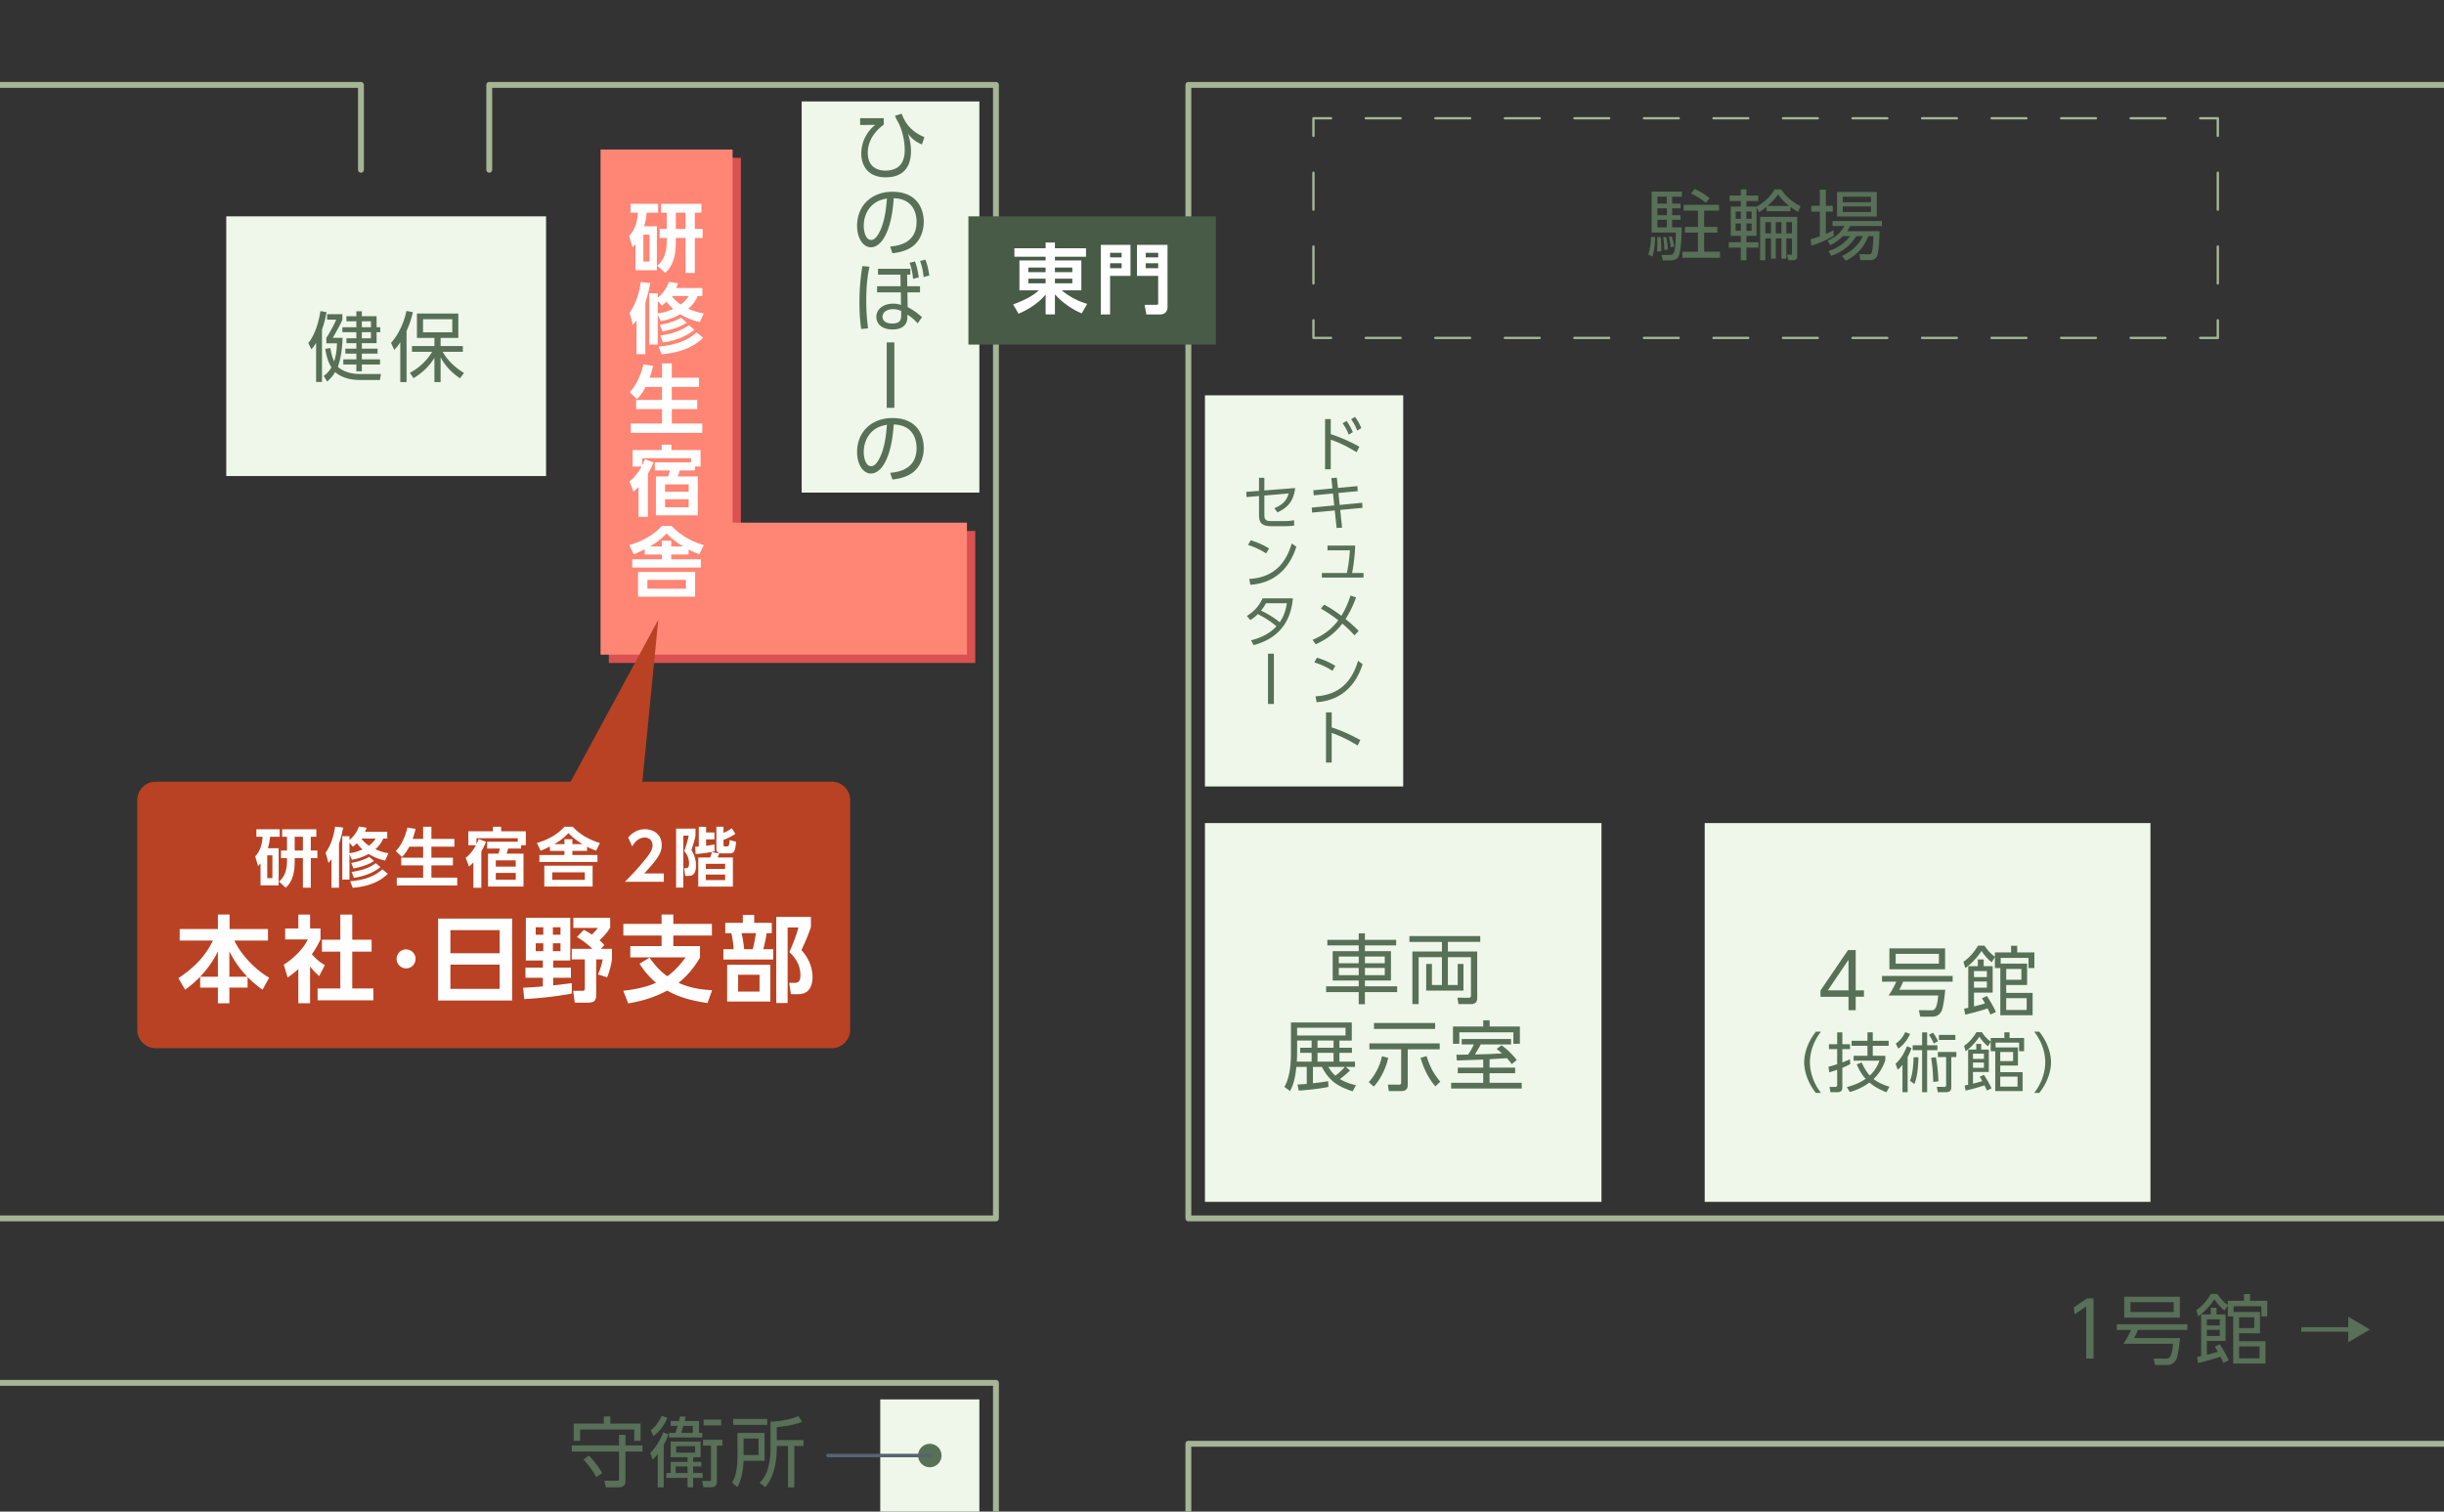 <svg xmlns="http://www.w3.org/2000/svg" xml:space="preserve" width="590" height="365" style="enable-background:new 0 0 590 365"><rect width="100%" height="100%" fill="#333333" stroke="none"/><style>.st1{fill:#ff8575}.st3,.st4,.st5,.st6{fill:none;stroke:#a5b595;stroke-linecap:round;stroke-linejoin:round}.st3{stroke-width:1.417;stroke-miterlimit:10}.st4,.st5,.st6{stroke-width:.567}.st5,.st6{stroke-dasharray:8.393,8.393}.st6{stroke-dasharray:8.907,8.907}.st9{fill:#eef7e9}.st15{fill:#577057}.st16{fill:#fff}</style><g id="レイヤー_2"><path d="M178.853 128.201V38.107h-31.876v121.969h88.452v-31.875z" style="fill:#db5151"/><path d="M176.853 126.201V36.107h-31.876v121.969h88.452v-31.875z" class="st1"/><path d="M535.397 77.34v4.252h-4.252" class="st4"/><path d="M522.752 81.592H325.523" class="st5"/><path d="M321.326 81.592h-4.252V77.34" class="st4"/><path d="M317.074 68.434V37.261" class="st6"/><path d="M317.074 32.808v-4.252h4.252" class="st4"/><path d="M329.719 28.556h197.229" class="st5"/><path d="M531.145 28.556h4.252v4.252" class="st4"/><path d="M535.397 41.714v31.173" class="st6"/><path d="M290.881 198.742h95.729v91.452h-95.729zM290.881 95.452h47.865v94.452h-47.865zM212.497 337.91h23.932V365h-23.932zM193.526 24.496h42.903v94.452h-42.903zM54.622 52.238h77.205v62.71H54.622zM411.526 198.742h107.613v91.452H411.526z" class="st9"/><path d="M118.107 40.991V20.496h122.322v38.812h46.452V20.496H600V-10H-10v30.496h97.139v20.495M286.881 74.24v219.954H600v54.426H286.881V375h-46.452v-41.09H-10v-39.716h250.429V73.776z" class="st3"/><path d="M233.784 52.238h59.742v30.968h-59.742z" style="fill:#475b47"/><path d="m155.073 188.748 3.842-39.096-21.162 39.096H37.591a4.452 4.452 0 0 0-4.452 4.452v55.457a4.452 4.452 0 0 0 4.452 4.452h163.193a4.452 4.452 0 0 0 4.452-4.452V193.2a4.452 4.452 0 0 0-4.452-4.452h-45.711z" style="fill:#b84223"/></g><g id="レイヤー_3"><path d="M151.822 48.749h18.702v96.516h-18.702z" class="st1"/><path d="M397.88 61.463c.646-1.77.683-3.705.683-4.24l.995.037c-.019.977-.11 2.967-.646 4.664l-1.032-.461zm8.148-13.972h-2.359v1.677h2.027v1.125h-2.027v1.677h2.027v1.106h-2.027v1.825h2.286c0 4.608-.461 6.304-.608 6.691-.166.479-.498 1.272-2.12 1.272h-1.824l-.277-1.327 1.936.018c1.18.019 1.383-.7 1.512-5.4h-5.861v-9.898h7.317v1.234zM400 60.707c.037-.461.092-.977.092-1.972 0-.535-.019-.903-.036-1.475h.829c.147 1.18.185 2.046.147 3.447H400zm2.397-13.216h-2.286v1.677h2.286v-1.677zm0 2.802h-2.286v1.677h2.286v-1.677zm0 2.783h-2.286v1.825h2.286v-1.825zm-.627 7.281a16.41 16.41 0 0 0-.276-3.097l.756-.019c.073.313.35 1.733.387 3.023l-.867.093zm1.548-.645c-.073-.959-.184-1.53-.424-2.562l.701-.037c.239.792.461 1.604.534 2.433l-.811.166zm11.668-8.848h-3.594v3.926h3.188v1.383h-3.188v4.608h3.834v1.456h-9.088v-1.456h3.761v-4.608h-3.134V54.79h3.134v-3.926h-3.447v-1.419h8.534v1.419zm-3.17-1.88c-1.327-1.051-2.12-1.567-3.576-2.249l.848-1.088c1.567.682 2.268 1.18 3.613 2.175l-.885 1.162zM430.001 45.721c1.014 1.641 2.783 3.152 4.645 4.055l-.553 1.383a16.65 16.65 0 0 1-1.881-1.198v1.051h-5.75v-1.088a14.31 14.31 0 0 1-1.807 1.327l-.608-1.161v6.857h-2.452v1.53h2.913v1.309h-2.913v3.06h-1.345v-3.06h-2.913v-1.309h2.913v-1.53h-2.434v-7.078h2.434v-1.327h-2.71v-1.327h2.71v-1.493h1.345v1.493h2.857v1.327h-2.857v1.327h2.452v.055c1.936-1.161 3.281-2.359 4.387-4.203h1.567zm-9.751 5.346h-1.254v1.77h1.254v-1.77zm0 2.894h-1.254v1.77h1.254v-1.77zm2.599-2.894h-1.254v1.77h1.254v-1.77zm0 2.894h-1.254v1.77h1.254v-1.77zm11.004 7.871c0 .553-.129 1.014-1.124 1.014h-.977l-.369-1.364.866.037c.351.019.351-.184.351-.35v-3.595h-1.364v4.885h-1.18v-4.885h-1.364v4.885h-1.161v-4.885h-1.363v5.272h-1.254V52.357h8.939v9.475zm-6.322-8.203h-1.363v2.728h1.363v-2.728zm4.386-3.908c-1.456-1.143-2.175-2.083-2.672-2.765-.849 1.235-1.973 2.268-2.562 2.765h5.234zm-1.861 3.908h-1.364v2.728h1.364v-2.728zm2.544 0h-1.364v2.728h1.364v-2.728zM442.692 56.947c-1.456.885-3.612 1.825-5.4 2.396l-.203-1.566c.59-.166 1.235-.351 2.23-.719v-5.954h-2.064v-1.419h2.064v-3.908h1.456v3.908h1.678v1.419h-1.678v5.382c.922-.405 1.383-.645 1.825-.903l.092 1.364zm11.023-1.125c.019 1.843-.166 5.125-.554 5.936-.239.498-.607 1.051-1.695 1.051h-2.378l-.203-1.438 2.305.019c.516 0 .663-.387.737-.701.129-.59.239-1.511.332-3.668h-1.235c-1.032 2.728-2.857 4.682-5.438 5.936l-.922-1.143c2.654-1.253 4.221-2.986 5.032-4.792h-1.566c-1.954 3.207-4.903 4.332-6.047 4.756l-.663-1.162c1.161-.387 3.281-1.161 5.217-3.594h-1.751c-1.272 1.29-2.378 1.843-3.023 2.175l-.682-1.087c1.99-.885 3.004-1.77 4.11-3.539h-2.895v-1.198h11.908v1.198h-7.632c-.295.516-.479.83-.792 1.253h7.835zm-.645-9.474v5.935h-9.585v-5.935h9.585zm-1.401 1.143h-6.82v1.346h6.82v-1.346zm0 2.359h-6.82v1.346h6.82V49.85z" class="st15"/><path d="M158.578 54.64v10.599h-5.18v-6.286c-.221.258-.312.369-.7.756l-.811-2.728c1.327-1.567 1.936-3.078 2.101-5.622h-1.77v-2.138h6.654v2.138h-2.765c-.147 1.585-.313 2.286-.627 3.281h3.098zm-1.788 2.01h-1.475v6.506h1.475V56.65zm4.165-5.291h-1.382v-2.138h9.75v2.138h-1.585v3.926h1.88v2.175h-1.88v8.442h-2.249V57.46h-2.341v.996c0 2.968-.571 5.677-2.562 7.447l-1.898-1.751c.756-.701 2.267-2.102 2.267-5.825v-.867h-1.714v-2.175h1.714v-3.926zm2.194 3.926h2.341v-3.926h-2.341v3.926zM153.657 77.378c-.24.351-.461.608-.866 1.069l-.812-2.931c1.493-2.064 2.341-4.811 2.71-7.429l2.304.258c-.239 1.198-.59 2.838-1.198 4.664v12.516h-2.138v-8.147zm15.28.406c-.885-.221-2.599-.626-4.7-1.898-2.083 1.143-3.797 1.475-4.756 1.659l-.7-1.585v7.244h-2.046V70.817h2.046v1.069c.332-.258 1.88-1.475 2.71-3.834l2.193.35a13.48 13.48 0 0 1-.461 1.143h6.341v1.935h-1.125c-.331.793-1.014 1.954-2.267 3.06 1.456.682 2.71.958 3.724 1.143l-.959 2.101zm-10.156-5.125v3.005c.94-.111 2.156-.351 3.724-1.069-.94-.866-1.29-1.364-1.585-1.77-.479.479-.793.701-1.162.996l-.977-1.162zm10.949 8.885c-.94.922-3.613 3.484-10.009 4l-.756-1.862c5.511-.461 7.853-2.23 9.197-3.41l1.568 1.272zm-3.963-3.649c-1.327.958-3.558 1.714-5.844 2.12l-.645-1.567c1.29-.24 3.354-.664 5.143-1.732l1.346 1.179zm1.861 1.732c-2.691 2.175-5.824 2.802-7.576 3.078l-.663-1.677c2.71-.387 5.161-1.18 6.912-2.507l1.327 1.106zm-5.456-8.147c.239.332.848 1.162 2.156 2.046.978-.719 1.493-1.346 1.936-2.046h-4.092zM155.869 93.426c-.903 1.696-1.622 2.47-2.102 2.949l-1.751-1.696c.627-.664 2.23-2.378 3.317-6.691l2.323.369c-.166.664-.369 1.566-.849 2.857h3.005v-3.465h2.359v3.465h6.562v2.212h-6.562v3.152h6.138v2.193h-6.138v3.502h7.373v2.249h-17.253v-2.249h7.521v-3.502h-6.249v-2.193h6.249v-3.152h-3.943zM156.421 124.79h-2.268v-7.226c-.442.46-.682.7-1.234 1.161l-.959-2.47c1.659-1.309 2.691-3.17 2.931-3.612h-2.175v-3.981h7.023v-1.291h2.341v1.291h7.041v3.981h-1.364v.958h-3.668c-.203.682-.239.812-.461 1.438h4.829v9.401h-10.119v-9.401h2.949c.185-.479.203-.571.442-1.438h-3.649v-1.954h8.737v-1.014h-11.779v1.732c.351-.682.461-.977.646-1.493l2.064.792c-.368.921-.663 1.548-1.327 2.747v10.379zm9.824-7.834h-5.695v1.788h5.695v-1.788zm0 3.594h-5.695v1.936h5.695v-1.936zM166.228 133.888h-4.185v1.161h7.151v1.991h-16.57v-1.991h7.151v-1.161h-4.147v-1.254c-.885.442-1.456.719-2.654 1.198l-1.051-2.212c2.157-.645 5.383-1.898 7.834-4.626h2.396c2.802 3.097 6.636 4.295 7.742 4.645l-1.088 2.193a24.33 24.33 0 0 1-2.58-1.143v1.199zm1.585 10.175h-13.788v-5.954h13.788v5.954zm-2.231-4.056h-9.29v2.139h9.29v-2.139zm-.664-8.055c-2.248-1.364-3.373-2.525-3.999-3.152-.885.94-1.991 1.973-4.037 3.152h2.894v-1.401h2.268v1.401h2.874z" class="st16"/><path d="M213.341 28.546v1.548c-2.359 1.77-3.853 4.074-3.853 6.783 0 3.484 2.359 4.313 4.258 4.313 2.912 0 4.663-1.53 4.663-4.94 0-2.581-.773-5.235-1.548-6.654-.554-.996-.719-1.401-.812-1.641l1.622-.498c.719 1.899 1.954 4.185 5.493 5.659l-.608 1.77c-1.861-.811-2.654-1.696-3.373-2.618.461 1.309.737 2.82.737 4.203 0 3.06-1.198 6.341-6.102 6.341-5.363 0-5.898-4.295-5.898-5.659 0-2.728 1.198-5.253 3.373-7.004l-3.649.037v-1.641h5.697zM214.889 59.542c1.898-.203 6.378-.737 6.378-6.009 0-1.457-.442-5.512-5.512-5.678-.166 2.139-.534 6.673-2.433 9.714-1.088 1.714-2.268 2.138-3.097 2.138-1.807 0-3.318-2.138-3.318-5.18 0-5.014 3.65-8.221 8.516-8.221 5.973 0 7.576 4.129 7.576 7.244 0 2.194-.793 4.369-2.47 5.77-1.198.996-3.042 1.622-5.088 1.825l-.552-1.603zm-3.815-10.433c-1.714 1.253-2.562 3.317-2.562 5.456 0 1.253.461 3.373 1.77 3.373.774 0 1.327-.682 1.807-1.493 1.549-2.654 1.844-6.396 2.027-8.516-1.088.203-2.102.479-3.042 1.18zM209.894 64.401c-.59 2.691-.774 5.456-.774 8.202 0 3.3.313 5.77.442 6.673l-1.658.166c-.148-1.051-.425-3.042-.425-6.359 0-4.498.498-7.521.701-8.829l1.714.147zm9.217 9.751c1.05.553 2.082 1.18 3.465 2.433l-1.051 1.493a10.547 10.547 0 0 0-2.47-2.101l-.019.885c-.019.774-.461 2.691-3.539 2.691-3.226 0-3.944-1.936-3.944-3.041 0-1.788 1.622-3.189 4.036-3.189a5.65 5.65 0 0 1 1.917.313l-.036-3.041h-5.732V69.12h5.677l-.037-2.802h-5.419v-1.419h7.797v1.419h-.774l.037 2.802h3.078v1.475h-3.041l.055 3.557zm-1.549.958c-.387-.184-.959-.46-1.973-.46-1.4 0-2.543.682-2.543 1.825 0 .811.607 1.641 2.341 1.641 2.193 0 2.175-1.18 2.175-2.396v-.61zm3.318-11.981c.479 1.235.663 2.193.921 3.853l-1.382.35c-.166-1.622-.332-2.378-.83-3.889l1.291-.314zm2.506-.442c.517 1.291.701 2.23.959 3.834l-1.383.369c-.147-1.512-.35-2.47-.848-3.871l1.272-.332zM215.903 98.475h-1.843V82.678h1.843v15.797zM214.889 114.173c1.898-.203 6.378-.737 6.378-6.009 0-1.456-.442-5.511-5.512-5.677-.166 2.138-.534 6.672-2.433 9.714-1.088 1.714-2.268 2.138-3.097 2.138-1.807 0-3.318-2.138-3.318-5.18 0-5.014 3.65-8.221 8.516-8.221 5.973 0 7.576 4.129 7.576 7.244 0 2.193-.793 4.369-2.47 5.77-1.198.995-3.042 1.622-5.088 1.825l-.552-1.604zm-3.815-10.433c-1.714 1.254-2.562 3.318-2.562 5.456 0 1.254.461 3.374 1.77 3.374.774 0 1.327-.682 1.807-1.493 1.549-2.654 1.844-6.396 2.027-8.516-1.088.202-2.102.479-3.042 1.179zM337.04 228.281h-7.539v1.4h6.286v7.078h-6.286v1.401h7.778v1.4h-7.778v2.913h-1.493v-2.913h-7.87v-1.4h7.87v-1.401h-6.285v-7.078h6.285v-1.4h-7.575v-1.346h7.575v-1.567h1.493v1.567h7.539v1.346zm-9.032 2.69h-4.811v1.622h4.811v-1.622zm0 2.747h-4.811v1.751h4.811v-1.751zm6.286-2.747h-4.793v1.622h4.793v-1.622zm0 2.747h-4.793v1.751h4.793v-1.751zM357.344 226.031v1.401h-7.814v2.323h7.078v11.225c0 .516-.093 1.475-1.53 1.475h-2.986l-.258-1.548 2.617.019c.608 0 .646-.258.646-.627v-9.179h-5.566v6.728h2.377v-5.087h1.383v6.433h-8.995v-6.433h1.383v5.087h2.414v-6.728h-5.622v11.336h-1.511v-12.7h7.133v-2.323h-7.853v-1.401h17.104zM325.91 258.478c-.902.885-1.917 1.696-2.451 2.064 1.475.903 2.931 1.272 3.871 1.493l-.774 1.475c-3.668-1.18-5.677-2.543-7.446-5.898h-2.157v3.963c1.18-.147 2.562-.313 3.687-.516l.056 1.382c-2.249.516-5.807.792-7.171.903l-.295-1.475c.479-.019.94-.037 2.23-.147v-4.111h-2.507c-.331 3.355-.995 4.866-1.529 5.825l-1.364-.996c1.438-2.396 1.585-6.083 1.585-8.276v-7.281h14.69v4.369h-2.985v1.732h3.022v1.235h-3.022v2.12h3.76v1.271h-2.23l1.03.868zm-9.271-7.225h-3.502v2.931c0 .94-.056 1.696-.074 2.157h3.576v-2.12h-2.765v-1.235h2.765v-1.733zm8.184-3.097h-11.687v1.88h11.687v-1.88zm-2.894 3.097h-3.87v1.732h3.87v-1.732zm0 2.967h-3.87v2.12h3.87v-2.12zm-1.253 3.392c.313.535.811 1.364 1.695 2.12a13.87 13.87 0 0 0 2.286-2.12h-3.981zM330.418 261.28c1.419-1.457 2.783-4.019 3.188-6.23l1.512.369c-.554 2.802-2.23 5.714-3.503 6.949l-1.197-1.088zm17.141-9.345v1.438h-7.723v8.553c0 .848-.259 1.53-1.604 1.53h-2.967l-.222-1.567 2.654.019c.424 0 .553-.166.553-.571v-7.963h-7.668v-1.438h16.977zm-1.105-4.922v1.438h-14.765v-1.438h14.765zm-2.064 8c.921 2.949 1.732 4.203 3.299 6.193l-1.18 1.106c-1.806-2.046-2.968-4.737-3.575-6.894l1.456-.405zM359.588 257.796h6.176v1.346h-6.176v2.322h7.761v1.383h-17.032v-1.383h7.742v-2.322h-6.139v-1.346h6.139v-1.936c-1.014.019-5.456.185-6.359.203l-.129-1.383c.202.019 2.488-.037 2.856-.037.922-1.457 1.125-1.917 1.364-2.452h-2.931v-1.309h11.926v1.309h-7.317c-.664 1.198-.737 1.327-1.42 2.415 2.82-.055 3.447-.074 6.544-.258-.553-.498-.922-.774-1.29-1.051l1.161-.903c1.77 1.235 3.06 2.747 3.687 3.558l-1.198.996c-.295-.406-.479-.664-1.161-1.438-.553.037-4.037.24-4.203.258v2.028zm.018-11.428v1.493h7.3v4.166h-1.567v-2.765h-13.05v2.765h-1.53v-4.166h7.3v-1.493h1.547zM446.246 243.925v-3.244h-6.765v-1.512l6.654-9.769h1.843v9.732h1.991v1.548h-1.991v3.244h-1.732zm-4.995-4.792h4.995v-7.392l-4.995 7.392zM469.595 238.985c-.037.479-.388 4.24-.94 5.235-.424.756-1.069 1.272-2.304 1.272h-2.783l-.351-1.567 2.986.019c.627 0 1.419-.019 1.695-3.576h-11.963a21.894 21.894 0 0 0 1.844-3.336h-3.447v-1.383h17.051v1.383h-11.944c-.295.719-.535 1.198-.94 1.954h11.096zm-.037-4.94H456.12v-5.051h13.438v5.051zm-1.493-3.723h-10.433v2.359h10.433v-2.359zM481.585 229.971h3.907v-1.604h1.475v1.604h4.147v3.779h-1.419v-2.452h-6.709v1.382h6.377v5.161h-5.051v1.899h6.378v5.401h-7.797V233.75h-1.309v-2.636l-.774 1.235c-1.309-1.014-2.138-2.267-2.451-2.728-.498.737-1.807 2.617-3.908 4.129l-.461-1.512c1.364-.94 2.581-2.285 3.521-3.907h1.548c.627.885 1.235 1.732 2.525 2.691v-1.051zm-1.935 10.525c.627.922 1.622 2.581 2.175 3.871l-1.327.608a15.145 15.145 0 0 0-.682-1.475c-1.088.369-3.502 1.087-5.4 1.493l-.259-1.438c.129-.037.793-.166.996-.203v-10.064h2.322v-1.622h1.4v1.622h2.176v6.396h-4.517v3.336a67.625 67.625 0 0 0 2.654-.719c-.313-.59-.461-.83-.737-1.235l1.199-.57zm0-6.027h-3.115v1.475h3.115v-1.475zm0 2.525h-3.115v1.493h3.115v-1.493zm8.332-3.023h-3.669v2.618h3.669v-2.618zm1.271 7.042h-4.94v2.857h4.94v-2.857zM438.365 263.896c-2.262-2.854-2.822-5.708-2.822-7.392 0-1.684.561-4.538 2.822-7.392h1.231c-1.637 2.121-2.666 4.694-2.666 7.392 0 .624 0 3.914 2.666 7.392h-1.231zM446.672 256.941c-.344.187-.78.405-1.919.904v4.679c0 .936-.437 1.201-1.216 1.201h-1.669l-.187-1.279h1.31c.202 0 .515 0 .515-.437v-3.696c-.593.218-1.279.421-1.902.608l-.203-1.357c.437-.093.92-.203 2.105-.608v-3.633h-1.98v-1.186h1.98v-2.854h1.247v2.854h1.856v1.186h-1.856v3.212c1.311-.499 1.513-.608 1.825-.764l.094 1.17zm-.827 5.552c2.121-.562 3.415-1.216 4.538-1.996-.936-1.014-1.575-2.152-2.152-3.493l1.186-.468c.889 1.965 1.56 2.713 1.965 3.166 1.466-1.357 2.074-2.885 2.339-3.603h-6.237v-1.169h3.337v-2.417h-3.836v-1.201h3.836v-2.043h1.279v2.043h3.836v1.201H452.1v2.417h3.025v1.092c-.328.92-.998 2.776-2.839 4.522 1.17.904 2.464 1.435 3.853 1.871l-.749 1.326c-1.746-.702-2.963-1.388-4.102-2.355a13.925 13.925 0 0 1-4.74 2.292l-.703-1.185zM457.6 256.879c1.528-1.419 2.293-3.072 2.761-4.257l1.076.452c-.156.499-.328 1.045-.921 2.137v8.515h-1.247v-6.612c-.515.655-.796.889-1.139 1.186l-.53-1.421zm3.509-7.221c-.515 1.248-1.56 2.636-2.838 3.54l-.624-1.201c1.435-.982 2.09-2.355 2.309-2.792l1.153.453zm2.012 5.63c-.047 2.276-.265 4.865-.998 6.472l-1.045-.811c.64-1.497.827-3.696.874-5.661h1.169zm2.105-6.004v3.103h2.479v1.185h-2.479v10.152h-1.217v-10.152h-2.276v-1.185h2.276v-3.103h1.217zm1.606 2.698c-.405-.92-.64-1.326-1.17-2.121l.951-.515c.452.562.796 1.107 1.232 2.059l-1.013.577zm.484 3.306c.421 1.84.608 4.397.624 5.832l-1.248.109c-.016-1.216-.094-3.384-.499-5.801l1.123-.14zm4.959-.047h-1.217v7.064c0 .655 0 1.419-1.341 1.419h-1.918l-.234-1.294 1.7.016c.343 0 .546-.031.546-.452v-6.752h-1.996v-1.232h4.46v1.231zm-.235-4.132h-3.977v-1.216h3.977v1.216zM480.567 250.625h3.306v-1.356h1.247v1.356h3.509v3.197h-1.2v-2.074h-5.677v1.169h5.396v4.367h-4.272v1.606h5.396v4.569h-6.597v-9.637h-1.106v-2.23l-.655 1.045c-1.107-.857-1.81-1.918-2.074-2.308-.421.624-1.528 2.214-3.306 3.493l-.391-1.279c1.154-.795 2.184-1.934 2.979-3.306h1.311c.53.749 1.045 1.466 2.137 2.277v-.889zm-1.638 8.905c.53.78 1.372 2.183 1.84 3.275l-1.123.514a13.17 13.17 0 0 0-.577-1.248c-.92.312-2.963.92-4.568 1.263l-.219-1.216c.109-.031.671-.14.842-.171v-8.515h1.965v-1.372h1.186v1.372h1.84v5.411h-3.82v2.823a59.266 59.266 0 0 0 2.246-.608 9.37 9.37 0 0 0-.624-1.044l1.012-.484zm0-5.1h-2.636v1.248h2.636v-1.248zm0 2.137h-2.636v1.263h2.636v-1.263zm7.049-2.557h-3.104v2.214h3.104v-2.214zm1.075 5.957h-4.179v2.417h4.179v-2.417zM491.073 263.896c2.667-3.478 2.667-6.768 2.667-7.392 0-2.698-1.029-5.271-2.667-7.392h1.232c2.261 2.854 2.822 5.708 2.822 7.392 0 1.684-.562 4.538-2.822 7.392h-1.232zM77.731 92.229h-1.419v-9.475c-.479.866-.774 1.18-1.161 1.585l-.719-1.511c1.566-1.898 2.543-5.087 2.912-7.705l1.475.239c-.185 1.069-.442 2.452-1.088 4.221v12.646zm14.23-1.917-.24 1.438H86.8c-3.539 0-5.364-1.419-5.88-1.917-.738 1.198-1.401 1.807-1.936 2.304l-.83-1.364c.517-.405 1.143-.885 1.862-2.064-1.069-1.64-1.383-3.797-1.493-4.479l1.253-.185c.11.756.276 1.936.885 3.208.517-1.548.646-2.986.683-4.35h-2.562v-1.346c.737-1.032 1.936-3.299 2.378-4.368h-2.193v-1.327h3.687v1.382c-.627 1.382-1.512 2.912-2.322 4.332h2.359c-.074 4-.922 6.451-1.125 6.986.11.129 1.751 1.751 5.346 1.751h5.049zM87.353 75.16v1.198h3.558v2.654h.885v1.198h-.885v2.654h-3.558v1.327h3.797v1.198h-3.797v1.383h4.387v1.235h-4.387v1.64h-1.327v-1.64h-3.152v-1.235h3.152V85.39h-2.654v-1.198h2.654v-1.327H83.63v-1.18h2.396V80.21h-3.373v-1.198h3.373v-1.438H83.63v-1.216h2.396V75.16h1.327zm2.193 2.414h-2.193v1.438h2.193v-1.438zm0 2.636h-2.193v1.475h2.193V80.21zM98.146 92.265h-1.512v-9.622c-.627.977-1.051 1.419-1.456 1.861l-.774-1.714c1.898-2.102 3.207-5.143 3.705-7.705l1.548.276c-.147.719-.442 2.193-1.511 4.535v12.369zm.792-2.248c3.466-1.788 5.088-4.59 5.383-5.069h-4.866v-1.382h5.419v-1.972h-4.221v-5.88h9.99v5.88h-4.276v1.972h5.364v1.382h-4.849c.885 1.641 2.6 3.595 5.125 5.106l-.959 1.291c-1.695-1.162-3.263-2.525-4.682-5.051v5.972h-1.493v-5.88c-.885 1.475-2.415 3.373-5.051 4.921l-.884-1.29zm10.249-12.94h-7.06v3.17h7.06v-3.17zM155.096 350.484h-4.11v7.004c0 .59-.074.977-.369 1.253-.221.203-.663.387-1.105.387h-3.263l-.351-1.604 3.097.018c.313 0 .442-.129.442-.442v-6.617h-11.41v-1.475h11.41v-2.543h1.549v2.543h4.11v1.476zm-9.328-6.746v-1.714h1.566v1.714h7.3v4.166h-1.53v-2.728h-13.068v2.728h-1.549v-4.166h7.281zm-1.806 12.939c-1.032-1.861-1.99-3.041-3.115-4.258l1.327-.94c.83.866 2.194 2.415 3.208 4.203l-1.42.995zM156.985 350.852c1.198-1.216 2.562-3.318 3.115-4.995l1.272.479c-.222.608-.442 1.272-1.144 2.544v10.249h-1.438v-8.037c-.645.792-.866.995-1.234 1.327l-.571-1.567zm4.129-8.497c-.312.701-1.216 2.802-3.373 4.424l-.645-1.419c1.346-1.014 2.193-2.47 2.636-3.502l1.382.497zm.793 5.733h7.226v3.779h-1.807v1.124h1.973v1.106h-1.973v1.567h2.305v1.198h-2.305v2.267h-1.345v-2.267h-5.125v-1.198h1.051v-2.673h4.074v-1.124h-4.074v-3.779zm6.839-4.959v2.857h.792v1.106h-8.018v-1.106h1.548c.093-.258.24-.7.517-1.696h-1.678v-1.161h1.991c.147-.59.184-.811.258-1.125l1.4.092c-.092.369-.129.553-.258 1.032h3.448zm-2.765 10.967h-2.876v1.567h2.876v-1.567zm1.825-4.902h-4.59v1.566h4.59v-1.566zm-2.839-4.904c-.11.424-.331 1.161-.497 1.696h2.783v-1.696h-2.286zm9.437 4.775h-1.327v8.516c0 1.18-.461 1.53-1.548 1.53h-1.714l-.313-1.53 1.714.019c.405 0 .424-.185.424-.479v-8.055h-1.917v-1.401h4.682v1.4zm-.295-4.885h-4.258v-1.401h4.258v1.401zM184.571 345.986v6.747h-5.069c-.093 1.861-.351 4.405-1.512 6.359l-1.271-1.106c.295-.516.792-1.327.995-2.636.185-1.124.313-2.23.313-3.188v-6.175h6.544zm.645-1.935h-8.239v-1.419h8.239v1.419zm-2.102 3.317h-3.612v3.963h3.612v-3.963zm4.406.351h6.451v1.438h-2.212v9.991h-1.53v-9.991h-2.709v.424c0 6.138-2.083 8.645-2.766 9.493l-1.382-1.032c.59-.627 1.493-1.585 1.972-3.318.664-2.396.664-3.945.664-4.682v-6.765c1.936-.055 4.59-.442 6.746-1.327l.885 1.364c-1.99.737-3.613 1.05-6.119 1.271v3.134zM503.847 313.508h1.549v14.525h-1.77v-12.589l-2.783 1.917-.24-1.641 3.244-2.212zM526.274 323.092c-.037.479-.388 4.24-.94 5.235-.424.756-1.069 1.272-2.304 1.272h-2.783l-.351-1.567 2.986.019c.626 0 1.419-.019 1.695-3.576h-11.963a21.982 21.982 0 0 0 1.844-3.336h-3.447v-1.383h17.051v1.383h-11.944c-.295.719-.535 1.198-.94 1.954h11.096zm-.037-4.939H512.8v-5.051h13.438v5.051zm-1.493-3.724h-10.433v2.359h10.433v-2.359zM537.805 314.079h3.907v-1.604h1.475v1.604h4.147v3.779h-1.419v-2.452h-6.709v1.382h6.377v5.161h-5.051v1.899h6.378v5.401h-7.797v-11.392h-1.309v-2.636l-.774 1.235c-1.309-1.014-2.138-2.267-2.451-2.728-.498.737-1.807 2.617-3.908 4.129l-.461-1.512c1.364-.94 2.581-2.285 3.521-3.907h1.548c.627.885 1.235 1.732 2.525 2.691v-1.05zm-1.936 10.525c.627.922 1.622 2.581 2.175 3.871l-1.327.608a15.145 15.145 0 0 0-.682-1.475c-1.088.369-3.502 1.087-5.4 1.493l-.259-1.438c.129-.037.793-.166.996-.203v-10.064h2.322v-1.622h1.4v1.622h2.176v6.396h-4.517v3.336a67.625 67.625 0 0 0 2.654-.719c-.313-.59-.461-.83-.737-1.235l1.199-.57zm0-6.028h-3.115v1.475h3.115v-1.475zm0 2.526h-3.115v1.493h3.115v-1.493zm8.332-3.023h-3.669v2.618h3.669v-2.618zm1.272 7.041h-4.94v2.857h4.94v-2.857zM566.881 324.125v-2.543h-11.336v-1.106h11.336v-2.543l5.235 3.097-5.235 3.095z" class="st15"/><path d="M67.273 204.825v8.967h-4.382v-5.318c-.188.218-.265.312-.593.639l-.686-2.308c1.122-1.326 1.637-2.604 1.777-4.756h-1.497v-1.809h5.63v1.809h-2.339c-.125 1.341-.266 1.934-.53 2.775h2.62zm-1.513 1.7h-1.247v5.505h1.247v-5.505zm3.525-4.475h-1.169v-1.809h8.249v1.809h-1.341v3.321h1.591v1.84h-1.591v7.142h-1.902v-7.142h-1.98v.842c0 2.511-.483 4.803-2.168 6.3l-1.606-1.481c.64-.592 1.918-1.778 1.918-4.928v-.733h-1.45v-1.84h1.45v-3.321zm1.856 3.321h1.98v-3.321h-1.98v3.321zM80.026 207.461c-.203.296-.391.515-.733.904l-.686-2.479c1.263-1.747 1.98-4.07 2.292-6.285l1.949.219c-.203 1.013-.499 2.401-1.014 3.945v10.588h-1.809v-6.892zm12.928.343c-.749-.188-2.199-.53-3.977-1.606-1.763.967-3.213 1.248-4.023 1.403l-.593-1.341v6.128H82.63v-10.479h1.731v.905c.28-.219 1.591-1.248 2.292-3.244l1.856.296c-.125.343-.219.593-.391.967h5.365v1.638h-.951c-.281.67-.858 1.653-1.919 2.588 1.232.577 2.293.811 3.15.967l-.809 1.778zm-8.593-4.336v2.542c.795-.094 1.824-.296 3.15-.905-.796-.733-1.092-1.154-1.342-1.497-.405.406-.67.593-.982.842l-.826-.982zm9.262 7.517c-.795.78-3.056 2.947-8.468 3.384l-.639-1.575c4.662-.39 6.643-1.887 7.781-2.885l1.326 1.076zm-3.352-3.088c-1.123.811-3.01 1.45-4.943 1.793l-.546-1.326c1.092-.203 2.838-.561 4.351-1.466l1.138.999zm1.575 1.466c-2.276 1.84-4.928 2.371-6.409 2.604l-.562-1.419c2.292-.327 4.366-.998 5.848-2.121l1.123.936zm-4.616-6.893c.203.281.718.982 1.825 1.731.826-.608 1.263-1.139 1.637-1.731H87.23zM98.813 204.435c-.765 1.435-1.372 2.09-1.777 2.495l-1.482-1.435c.53-.562 1.888-2.012 2.808-5.661l1.965.312c-.141.562-.312 1.326-.718 2.417h2.542v-2.932h1.996v2.932h5.552v1.872h-5.552v2.667h5.193v1.856h-5.193v2.963h6.238v1.902H95.787v-1.902h6.362v-2.963h-5.286v-1.856h5.286v-2.667h-3.336zM116.197 214.369h-1.918v-6.113c-.374.39-.577.592-1.045.982l-.811-2.09c1.403-1.107 2.276-2.682 2.479-3.057h-1.841v-3.368h5.941v-1.092h1.98v1.092h5.957v3.368h-1.153v.811h-3.104c-.172.577-.203.686-.39 1.216h4.086v7.953h-8.562v-7.953h2.495c.155-.405.171-.483.374-1.216H117.6v-1.653h7.392v-.858h-9.965v1.466c.297-.577.391-.826.546-1.263l1.747.671c-.312.78-.562 1.31-1.123 2.323v8.781zm8.311-6.628h-4.818v1.513h4.818v-1.513zm0 3.041h-4.818v1.637h4.818v-1.637zM141.72 205.465h-3.54v.982h6.051v1.684h-14.02v-1.684h6.051v-.982h-3.509v-1.061c-.748.375-1.231.608-2.245 1.014l-.889-1.871c1.824-.546 4.553-1.606 6.627-3.915h2.027c2.371 2.62 5.614 3.634 6.55 3.93l-.92 1.856a20.98 20.98 0 0 1-2.184-.967v1.014zm1.342 8.607h-11.665v-5.037h11.665v5.037zm-1.888-3.43h-7.859v1.809h7.859v-1.809zm-.56-6.815c-1.903-1.154-2.854-2.136-3.385-2.667-.748.795-1.684 1.668-3.415 2.667h2.448v-1.185h1.918v1.185h2.434zM160.258 210.907v2.012h-9.389c1.373-1.403 2.87-2.947 4.444-4.85 1.888-2.261 2.215-3.087 2.215-3.961 0-.998-.655-1.871-1.871-1.871-1.794 0-2.745 1.637-3.041 2.152l-.951-2.136c.967-1.263 2.448-2.027 4.023-2.027 2.012 0 4.055 1.201 4.055 3.821 0 1.887-.905 3.274-4.211 6.861h4.726zM167.896 201.784c-.141.811-.203.998-.982 3.493.358.577 1.107 1.824 1.107 3.68 0 2.542-1.264 2.542-1.888 2.542h-.701l-.297-1.872h.468c.406 0 .733-.187.733-1.091 0-1.747-.826-2.636-1.17-3.025.468-1.186.951-2.917 1.076-3.727h-1.278v12.538h-1.747v-14.238h4.679v1.7zm4.647 3.774c-1.591.39-3.587.593-4.616.655l-.109-1.762c.53-.016.64-.016.873-.047v-4.772h1.763v1.373h2.012v1.668h-2.012v1.56c1.092-.156 1.45-.218 2.027-.343l.062 1.668zm4.382 8.53h-8.358v-7.033h2.854a9.12 9.12 0 0 0 .437-1.278l1.793.28a9.636 9.636 0 0 1-.421.998h3.696v7.033zm-1.872-5.505h-4.662v1.232h4.662v-1.232zm0 2.589h-4.662v1.341h4.662v-1.341zm-.39-11.54v1.481a10.51 10.51 0 0 0 1.996-1.123l.874 1.341c-.874.671-2.387 1.294-2.87 1.466v1.201c0 .358.141.374.297.374h.593c.343 0 .498-.218.576-1.544l1.56.421c-.171 2.354-.577 2.807-1.388 2.807h-2.23c-.607 0-1.138-.358-1.138-1.107v-5.318h1.73zM52.607 235.847v-6.122c-2.223 4.512-5.487 7.528-7.914 9.251l-1.632-2.789c4.58-3.038 6.779-5.918 8.344-9.07h-8.026v-2.789h9.229v-3.515h2.812v3.515h9.273v2.789h-8.117c1.633 3.515 5.306 7.233 8.412 8.957l-1.609 2.902c-.681-.476-1.859-1.315-3.605-3.061v2.562h-4.399v3.787h-2.766v-3.787h-4.286v-2.63h4.284zm7.097 0c-2.222-2.358-3.311-4.149-4.331-6.122v6.122h4.331zM74.853 242.241h-2.834v-8.231a24.777 24.777 0 0 1-2.585 2.018l-.93-3.106c2.562-1.564 4.875-4.081 5.805-6.077h-5.465v-2.653h3.175v-3.356h2.834v3.356h2.517v2.653c-.793 1.633-1.383 2.607-2.086 3.56 1.429 1.655 2.449 2.222 3.152 2.63l-1.384 2.653c-.68-.612-1.428-1.315-2.199-2.335v8.888zm7.302-21.405h2.879v6.077h4.671v2.879h-4.671v8.889h5.103v2.857h-13.47v-2.857h5.487v-8.889H77.71v-2.879h4.444v-6.077zM100.319 231.539c0 1.247-.998 2.29-2.29 2.29a2.297 2.297 0 0 1-2.29-2.29 2.284 2.284 0 0 1 2.29-2.29c1.269 0 2.29 1.02 2.29 2.29zM123.63 221.811v19.772h-17.868v-19.772h17.868zm-14.897 8.367h11.881V224.6h-11.881v5.578zm0 2.744v5.85h11.881v-5.85h-11.881zM126.285 238.5c1.474-.068 2.517-.136 4.762-.317v-2.086h-4.195v-2.449h4.195v-1.723h-4.104v-10.317h10.725v10.317h-4.126v1.723h4.285v2.449h-4.285v1.836a123.87 123.87 0 0 0 4.489-.544v2.54c-4.263.726-7.505 1.088-11.474 1.315l-.272-2.744zm3.038-14.603v1.814h1.837v-1.814h-1.837zm0 3.878v1.905h1.837v-1.905h-1.837zm4.149-3.878v1.814h1.837v-1.814h-1.837zm0 3.878v1.905h1.837v-1.905h-1.837zm7.46-3.243c.521.272.952.476 1.95 1.133.748-.748.997-.998 1.451-1.61h-5.918v-2.449h8.888v2.381c-.726 1.315-2.108 2.63-2.562 3.084.521.453.793.726 1.156 1.133l-.861.907h2.698v2.54c-.159 1.179-.635 3.152-1.18 4.331l-2.199-.703c.249-.544.771-1.655 1.134-3.628h-1.564v8.503c0 1.587-.544 1.95-2.108 1.95h-3.062l-.386-2.857h2.041c.499 0 .771 0 .771-.612v-6.984h-3.151v-2.54h4.966c-.657-.658-1.928-1.792-3.719-2.857l1.655-1.722zM170.797 242.196c-3.401-.499-6.757-1.292-9.728-3.016-3.378 1.814-6.326 2.562-9.409 3.106l-1.202-3.061c4.059-.431 6.599-1.315 7.913-1.927-2.086-1.769-3.22-3.424-3.99-4.603l2.426-1.451c1.814 2.63 3.492 3.923 4.285 4.49 2.268-1.655 3.674-3.56 4.422-4.558h-13.355v-2.721h7.551v-2.562h-9.229v-2.812h9.229v-2.268h2.834v2.268h9.319v2.812h-9.319v2.562h6.44v2.744c-.907 1.542-2.313 3.787-5.17 6.122 2.381 1.043 4.693 1.61 8.095 1.769l-1.112 3.106zM179.325 222.832v-1.905h2.744v1.905h4.24v2.494h-1.247c-.137 1.088-.431 2.494-.794 3.877h2.381v2.494h-12.018v-2.494h2.472c-.068-1.179-.272-2.812-.567-3.877h-1.451v-2.494h4.24zm6.644 19.001h-10.431v-8.888h10.431v8.888zm-2.608-6.462h-5.17v4.059h5.17v-4.059zm-1.656-6.168c.341-1.157.59-2.63.771-3.877h-3.446c.271 1.315.476 2.335.611 3.877h2.064zm5.692 12.993v-20.792h8.367v2.449c-.681 1.973-1.179 3.175-2.29 5.556 2.131 2.358 2.676 4.762 2.676 6.598 0 .907-.204 2.426-1.202 3.311-.59.521-1.383.748-2.449.748h-1.564l-.431-2.744h1.315c.635 0 1.406-.09 1.406-1.836 0-2.993-1.746-4.694-2.676-5.601.726-1.497 1.791-4.308 2.199-5.941h-2.607v18.253h-2.744zM262.169 61.982h-7.502v.903h6.378v7.226h-4.719a16.768 16.768 0 0 0 6.138 3.263l-1.327 2.286c-1.936-.756-4.534-2.415-6.47-4.59v4.848h-2.249v-4.811c-1.217 1.549-3.465 3.336-6.525 4.646l-1.327-2.249c4.037-1.456 5.456-2.728 6.212-3.392h-4.682v-7.226h6.322v-.903h-7.539v-2.046h7.539v-1.382h2.249v1.382h7.502v2.045zm-13.917 3.742h4.166V64.6h-4.166v1.124zm0 2.691h4.166V67.29h-4.166v1.125zm6.415-3.815v1.125h4.202V64.6h-4.202zm0 2.691v1.125h4.202v-1.125h-4.202zM265.737 59.125h7.17v7.484h-4.921v9.327h-2.249V59.125zm2.249 3.023h2.783v-1.106h-2.783v1.106zm0 2.617h2.783v-1.198h-2.783v1.198zm11.612 1.844h-5.124v-7.484h7.373v15.041c0 .921-.553 1.77-1.807 1.77h-3.3l-.424-2.341h2.783c.425 0 .498-.037.498-.535v-6.451zm-3.004-4.461h3.004v-1.106h-3.004v1.106zm0 2.617h3.004v-1.198h-3.004v1.198z" class="st16"/><path d="M327.492 109.185c-2.509-1.488-3.771-2.126-6.237-3.033v7.158h-1.375v-12.12h1.375v3.643c2.48.794 4.819 1.871 6.903 3.033l-.666 1.319zm-2.438-7.541c.681.893 1.12 1.772 1.531 2.693l-.992.609c-.439-1.105-.794-1.744-1.475-2.736l.936-.566zm2.055-.978c.624.793 1.035 1.573 1.531 2.693l-.992.609c-.454-1.148-.78-1.715-1.475-2.736l.936-.566zM327.677 117.376l.099 1.219-4.663.439.297 2.892 5.43-.524.085 1.219-5.387.51.454 4.281-1.318.071-.454-4.225-5.457.51-.1-1.205 5.43-.524-.298-2.878-4.649.439-.1-1.219 4.621-.439-.27-2.495 1.318-.113.27 2.48 4.692-.438zM329.165 138.354v1.106h-10.051v-1.106h6.039c.468-2.353.609-3.813.723-5.472h-5.4v-1.148h6.677c-.085 2.41-.383 4.805-.752 6.62h2.764zM319.653 146.007c1.8.907 3.572 2.24 4.153 2.679.255-.383 1.332-2.084 2.211-4.876l1.347.425a25.594 25.594 0 0 1-2.537 5.245c.439.34 1.673 1.332 3.161 2.863l-1.007 1.077c-1.375-1.531-2.594-2.565-2.934-2.835-2.197 2.835-4.466 4.068-6.422 4.99l-.766-1.077c1.517-.667 4.012-1.8 6.209-4.721a31.28 31.28 0 0 0-4.182-2.807l.767-.963zM321.652 161.98c-.837-.567-2.325-1.403-4.366-2.042l.638-1.134c2.509.751 4.068 1.758 4.437 1.984l-.709 1.192zm-4.068 6.152c7.172-.382 9.284-5.401 10.263-8.576l1.105.822c-.681 2.013-2.948 8.633-11.113 9.172l-.255-1.418zM327.733 180.009c-.964-.595-3.289-2.013-6.252-3.033v7.158h-1.375v-12.12h1.375v3.629c2.68.851 4.877 1.942 6.918 3.047l-.666 1.319zM300.932 120.027l-.071-1.262 3.076-.241v-3.147h1.29v3.048l7.428-.582c-.34 2.935-1.573 4.65-4.267 5.869l-.751-1.006c2.537-1.006 3.104-2.381 3.444-3.558l-5.854.51v4.678c0 1.318.524 1.488 1.772 1.488h2.863c.992 0 1.658-.057 2.537-.199l.028 1.276c-.539.071-1.162.156-2.48.156h-3.034c-2.438 0-2.977-1.007-2.977-2.651v-4.635l-3.004.256zM305.652 133.633c-.837-.567-2.325-1.403-4.366-2.042l.638-1.134c2.509.751 4.068 1.758 4.437 1.984l-.709 1.192zm-4.068 6.152c7.172-.382 9.284-5.401 10.263-8.576l1.105.822c-.681 2.013-2.948 8.633-11.113 9.171l-.255-1.417zM301.002 148.728c1.688-1.049 2.935-2.367 3.785-4.253h7.329c-.256 2.311-.992 9.087-9.498 11.298l-.609-1.176c2.325-.553 4.521-1.602 6.138-3.374-1.177-1.006-2.424-1.885-4.508-2.934-.411.411-.808.808-1.8 1.432l-.837-.993zm4.636-3.076c-.581.992-.836 1.318-1.219 1.786 1.474.737 3.104 1.616 4.508 2.821.751-1.105 1.403-2.41 1.729-4.607h-5.018zM307.523 169.989h-1.418v-12.148h1.418v12.148z" class="st15"/><circle cx="224.463" cy="351.455" r="2.835" class="st15"/><path d="M199.879 351.455h24.584" style="fill:none;stroke:#576370;stroke-width:.85;stroke-linecap:round;stroke-linejoin:round;stroke-miterlimit:10"/></g></svg>